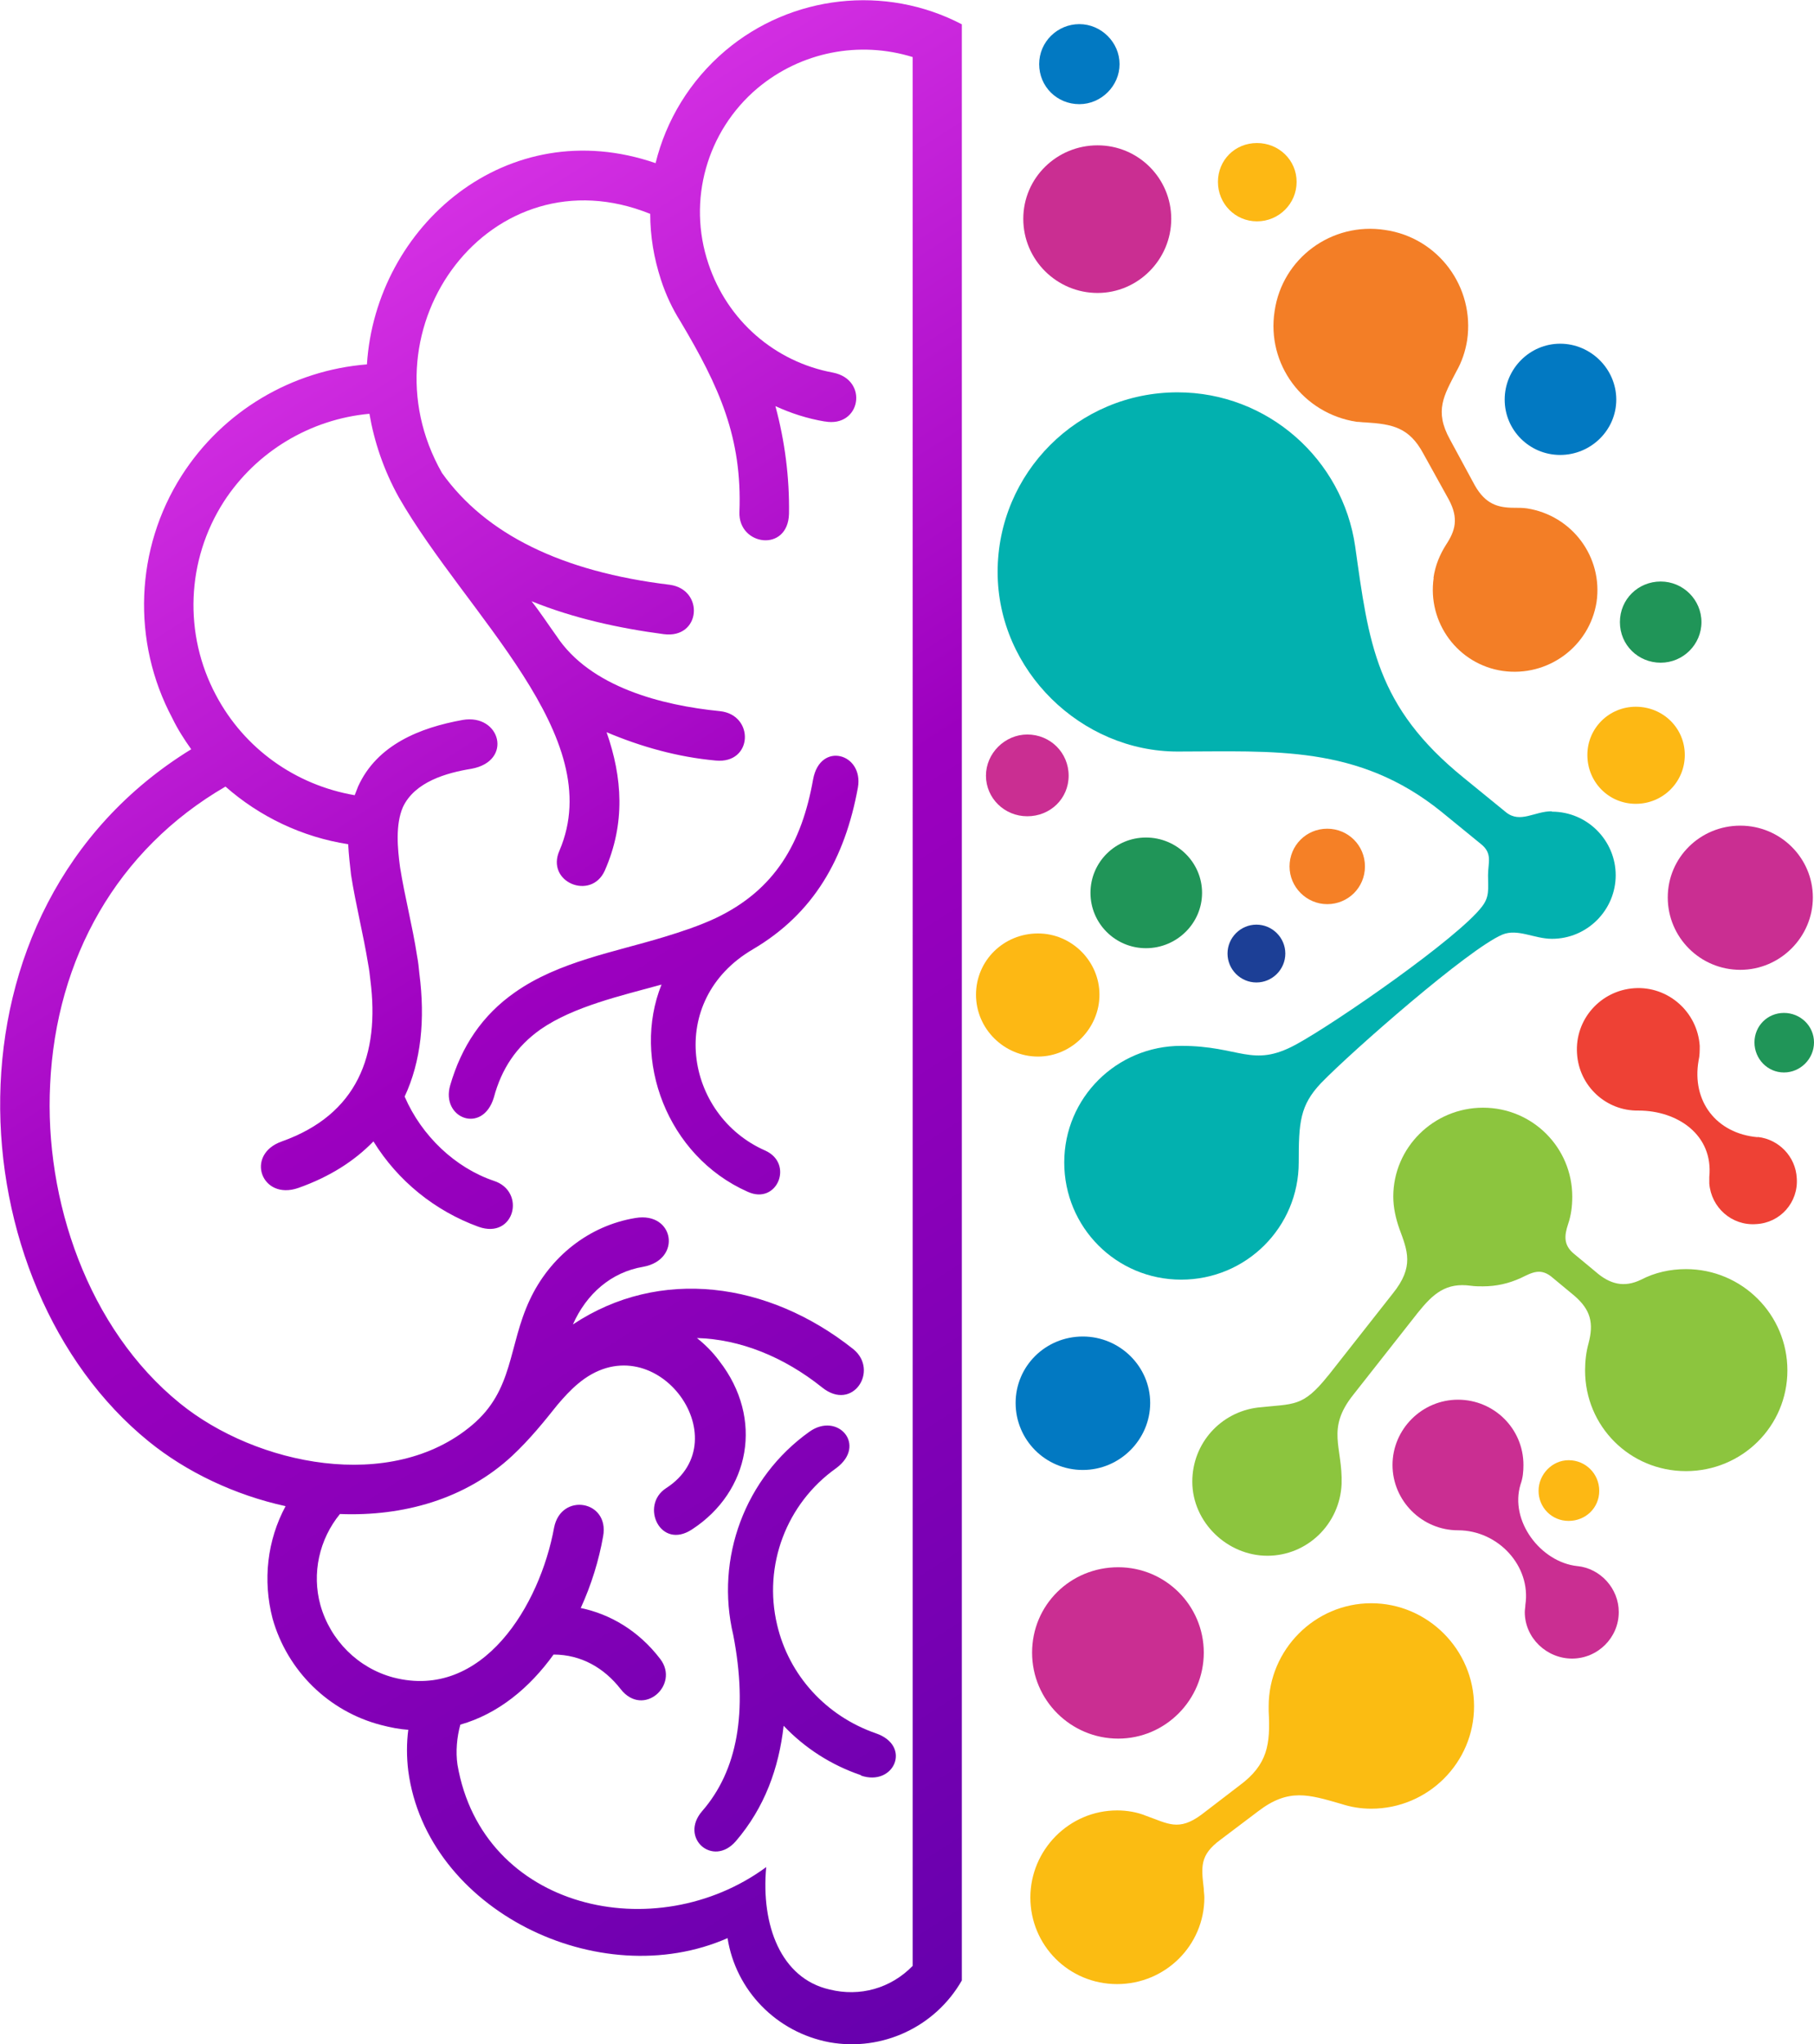 <?xml version="1.0" encoding="UTF-8"?>
<svg id="Layer_2" data-name="Layer 2" xmlns="http://www.w3.org/2000/svg" xmlns:xlink="http://www.w3.org/1999/xlink" viewBox="0 0 94.77 106.76">
  <defs>
    <style>
      .cls-1 {
        fill: #f58026;
      }

      .cls-1, .cls-2, .cls-3, .cls-4, .cls-5, .cls-6, .cls-7, .cls-8, .cls-9, .cls-10, .cls-11, .cls-12 {
        fill-rule: evenodd;
      }

      .cls-2 {
        fill: #02b1af;
      }

      .cls-3 {
        fill: #1c3f96;
      }

      .cls-4 {
        fill: #fbbc12;
      }

      .cls-5 {
        fill: #209558;
      }

      .cls-6 {
        fill: #ee4135;
      }

      .cls-7 {
        fill: url(#linear-gradient);
      }

      .cls-8 {
        fill: #8cc53e;
      }

      .cls-9 {
        fill: #ca2e92;
      }

      .cls-10 {
        fill: #f37e26;
      }

      .cls-11 {
        fill: #0279c2;
      }

      .cls-12 {
        fill: #fdb814;
      }
    </style>
    <linearGradient id="linear-gradient" x1="-1.31" y1="-8.12" x2="72.03" y2="106.2" gradientUnits="userSpaceOnUse">
      <stop offset="0" stop-color="#ff54ff"/>
      <stop offset=".49" stop-color="#9c00bf"/>
      <stop offset="1" stop-color="#5a00a9"/>
    </linearGradient>
  </defs>
  <g id="Layer_3" data-name="Layer 3">
    <g>
      <path class="cls-7" d="M43.07,22.01c-.89-.15-1.76-.43-2.56-.8.49,1.81.74,3.72.71,5.63-.06,2.03-2.65,1.66-2.59-.09.15-3.9-1.05-6.55-3.08-9.96-.43-.68-.77-1.41-1.02-2.18-.37-1.14-.56-2.27-.56-3.44-8.29-3.35-15.2,5.93-10.88,13.53,2.28,3.2,6.26,5.16,11.9,5.84,1.82.25,1.63,2.83-.31,2.58-2.34-.31-4.72-.83-6.91-1.72.46.58.86,1.2,1.3,1.81,1.76,2.68,5.52,3.63,8.54,3.93,1.82.19,1.73,2.77-.22,2.58-1.97-.18-3.88-.71-5.7-1.48.83,2.37.99,4.76-.09,7.22-.71,1.6-3.11.61-2.37-1.04,2.56-5.99-4.84-12.27-8.39-18.44-.8-1.44-1.29-2.92-1.54-4.37-3.08.28-5.92,1.97-7.62,4.61-1.94,3.04-2.1,6.89-.4,10.08,1.48,2.8,4.16,4.7,7.25,5.23.06-.15.12-.31.18-.46.99-2.18,3.24-3.07,5.46-3.47,1.97-.34,2.65,2.15.46,2.55-1.3.21-2.96.68-3.58,2-.4.92-.28,2.18-.15,3.14.25,1.57.65,3.07.89,4.64.06.31.09.61.12.92.31,2.4.09,4.58-.77,6.42.89,2.06,2.65,3.72,4.66,4.4,1.7.55,1.08,3.07-.8,2.4-2.28-.83-4.22-2.4-5.49-4.46-.99,1.02-2.28,1.85-3.92,2.43-1.94.68-2.81-1.75-.86-2.43,3.95-1.41,5.12-4.52,4.62-8.42-.03-.28-.06-.55-.12-.86-.25-1.54-.65-3.1-.89-4.64-.06-.52-.12-1.04-.15-1.6-2.4-.37-4.63-1.44-6.41-3.01-5.67,3.29-8.85,8.98-9.16,15.55-.31,6.03,1.97,12.76,6.78,16.66,3.98,3.23,11.04,4.7,15.26,1.14,2.19-1.84,1.88-4.12,3.02-6.55,1.05-2.24,3.08-3.87,5.52-4.27,2.03-.34,2.44,2.18.4,2.55-1.67.28-2.96,1.41-3.67,3.01,4.53-3.01,10.21-2.24,14.65,1.29,1.36,1.11-.03,3.29-1.63,2-2-1.6-4.29-2.52-6.54-2.58.43.34.83.74,1.17,1.2,2.34,3.01,1.6,6.82-1.42,8.79-1.67,1.11-2.74-1.26-1.36-2.15,3.95-2.55-.68-8.79-4.62-5.44-.37.31-.71.68-1.05,1.08-.71.89-1.45,1.81-2.37,2.67-2.44,2.27-5.7,3.17-9,3.04-1.08,1.32-1.48,3.1-1.02,4.76.52,1.84,1.97,3.29,3.82,3.78,4.66,1.2,7.65-3.78,8.39-7.84.37-1.84,2.9-1.41,2.56.46-.22,1.26-.62,2.55-1.17,3.75,1.51.31,3.02,1.17,4.16,2.67,1.02,1.35-.89,3.07-2.07,1.57-.86-1.11-2.07-1.81-3.51-1.81-1.26,1.75-2.9,3.1-4.87,3.66-.18.65-.25,1.41-.15,2.09,1.3,7.59,10.36,9.59,16.13,5.35-.28,3.04.77,5.81,3.3,6.39,1.6.4,3.21-.06,4.35-1.23V2.98c-2.78-.86-5.83-.28-8.11,1.63-2.65,2.24-3.67,5.87-2.56,9.16.99,2.98,3.48,5.13,6.51,5.69,1.88.37,1.45,2.89-.43,2.55h0ZM44.82,41.13c-.68,3.72-2.31,6.58-5.49,8.45-4.56,2.67-3.55,8.67.65,10.51,1.51.68.62,2.86-.92,2.15-4.22-1.87-6.07-6.92-4.5-10.82-2.1.58-4.59,1.14-6.32,2.34-1.26.89-2.04,2.06-2.44,3.56-.59,1.94-2.78,1.08-2.28-.64.59-2.03,1.67-3.66,3.39-4.86,2.28-1.6,5.18-2.09,7.8-2.89.92-.28,1.82-.58,2.68-.98,3.11-1.48,4.5-3.93,5.09-7.25.37-2,2.65-1.35,2.34.43h0ZM44.98,92.71c-1.54-.52-2.93-1.41-4.04-2.58-.25,2.21-.99,4.27-2.5,6.03-1.2,1.38-2.96-.18-1.76-1.57,1.85-2.12,2.4-5.19,1.63-9.19-.96-4.03.62-8.24,3.98-10.63,1.48-1.05,3.02.71,1.39,1.91-2.59,1.84-3.82,5.07-3.08,8.18.62,2.64,2.56,4.76,5.15,5.66,1.91.65.96,2.8-.77,2.21h0ZM50.25,100.45v2.98c-1.39,2.43-4.16,3.72-6.91,3.23-2.78-.52-4.9-2.71-5.33-5.44-6.72,2.95-15.72-1.48-16.68-8.73-.09-.71-.09-1.48,0-2.15-.46-.03-.92-.12-1.42-.25-2.74-.71-4.9-2.83-5.67-5.56-.52-2-.28-4.09.68-5.87-2.65-.58-5.18-1.78-7.15-3.38-10.05-8.15-11.38-27.79,2.22-36.15-.37-.52-.71-1.05-.99-1.63-2.13-4-1.94-8.85.49-12.66,2.16-3.38,5.77-5.5,9.68-5.81.46-7.22,7.31-13.19,15.08-10.51.55-2.24,1.79-4.3,3.64-5.87,3.45-2.92,8.36-3.47,12.36-1.38v99.19h0Z"/>
      <path class="cls-2" d="M81.08,42.39c1.85,0,3.33,1.51,3.33,3.32s-1.48,3.32-3.33,3.32c-.93,0-1.79-.55-2.59-.22-1.76.74-7.86,6.09-9.47,7.75-1.11,1.17-1.17,2.06-1.17,4.15,0,3.38-2.74,6.12-6.14,6.12s-6.11-2.74-6.11-6.12,2.74-6.09,6.11-6.09c3.08,0,3.7,1.17,5.98-.06,2.1-1.14,8.51-5.59,9.74-7.22.4-.52.31-.92.31-1.63,0-.65.25-1.14-.37-1.63l-2.07-1.69c-4.35-3.51-8.76-3.14-13.78-3.14s-9.4-4.21-9.4-9.38,4.19-9.38,9.4-9.38c4.72,0,8.63,3.51,9.28,8.05.71,5.04,1.08,8.36,5.67,12.08l2.22,1.81c.74.58,1.48-.06,2.37-.06h0Z"/>
      <path class="cls-8" d="M69.4,71.83l3.36-4.27c1.14-1.41.77-2.24.34-3.41-.18-.52-.31-1.08-.31-1.66,0-2.55,2.1-4.64,4.69-4.64s4.66,2.09,4.66,4.64c0,.52-.06.98-.22,1.45-.19.58-.25,1.08.31,1.54l1.11.92c.77.68,1.51.86,2.4.43.71-.37,1.51-.55,2.34-.55,2.93,0,5.3,2.37,5.3,5.29s-2.37,5.26-5.3,5.26-5.27-2.34-5.27-5.26c0-.49.06-.98.18-1.41.28-1.05.12-1.75-.74-2.49l-1.11-.92c-.65-.58-1.11-.28-1.7,0-.62.28-1.26.43-1.97.43-.22,0-.4,0-.62-.03-1.3-.18-1.97.4-2.78,1.41l-3.36,4.27c-1.45,1.81-.56,2.73-.62,4.67-.09,2.09-1.79,3.75-3.88,3.75s-3.92-1.75-3.92-3.87c0-2,1.48-3.63,3.42-3.87,1.91-.21,2.34,0,3.67-1.66h0Z"/>
      <path class="cls-4" d="M58.36,94.55c.52,0,1.05.09,1.51.28,1.14.4,1.7.83,2.9-.06l1.97-1.51c1.51-1.11,1.63-2.18,1.54-3.9v-.25c0-2.95,2.41-5.38,5.36-5.38s5.37,2.43,5.37,5.38-2.41,5.35-5.37,5.35c-.56,0-1.08-.09-1.57-.25-1.7-.49-2.74-.83-4.32.37l-2,1.51c-1.08.8-.99,1.41-.86,2.55,0,.15.03.31.03.46,0,2.49-2.03,4.52-4.56,4.52s-4.53-2.03-4.53-4.52,2.03-4.55,4.53-4.55h0Z"/>
      <path class="cls-10" d="M74.89,30.18c.09-.65.34-1.23.65-1.72.49-.74.68-1.38.15-2.37l-1.33-2.4c-.74-1.38-1.63-1.54-3.02-1.63-.15,0-.31-.03-.46-.03-2.81-.43-4.72-3.01-4.29-5.78.4-2.77,2.99-4.67,5.77-4.24,2.78.4,4.69,2.98,4.29,5.75-.09.58-.28,1.14-.56,1.63-.65,1.26-1.17,2.06-.34,3.56l1.3,2.4c.56.98,1.2,1.17,2.07,1.17.22,0,.43,0,.65.03,2.37.37,3.98,2.55,3.64,4.89-.37,2.34-2.56,3.93-4.9,3.6-2.34-.34-3.95-2.52-3.61-4.86h0Z"/>
      <path class="cls-9" d="M82.41,81.79c1.2.12,2.16,1.17,2.16,2.4,0,1.35-1.11,2.43-2.44,2.43s-2.47-1.08-2.47-2.43c0-.12.03-.25.03-.37.31-2.03-1.42-3.9-3.52-3.9-1.88,0-3.42-1.54-3.42-3.41s1.54-3.41,3.42-3.41,3.42,1.51,3.42,3.41c0,.34-.03.68-.15,1.01-.59,1.91,1.05,4.06,2.96,4.27h0Z"/>
      <path class="cls-6" d="M91.84,59.38c1.08.12,1.97,1.01,2.03,2.15.09,1.26-.86,2.34-2.13,2.4-1.26.09-2.34-.86-2.44-2.12v-.34c.22-2.21-1.67-3.47-3.7-3.47-1.7.03-3.11-1.29-3.21-2.98-.12-1.78,1.23-3.29,2.99-3.41,1.76-.12,3.3,1.23,3.42,3.01,0,.25,0,.52-.06.77-.37,2.12.93,3.81,3.08,4h0Z"/>
      <path class="cls-9" d="M58.42,81.85c2.47,0,4.47,2,4.47,4.46s-2,4.49-4.47,4.49-4.5-2-4.5-4.49,2-4.46,4.5-4.46h0Z"/>
      <path class="cls-11" d="M56.57,69.8c1.94,0,3.52,1.57,3.52,3.47s-1.57,3.5-3.52,3.5-3.51-1.57-3.51-3.5,1.57-3.47,3.51-3.47h0Z"/>
      <path class="cls-12" d="M81.95,76.26c.89,0,1.6.71,1.6,1.6s-.71,1.57-1.6,1.57-1.57-.71-1.57-1.57.71-1.6,1.57-1.6h0Z"/>
      <path class="cls-12" d="M54.23,48.75c1.76,0,3.21,1.45,3.21,3.2s-1.45,3.23-3.21,3.23-3.24-1.44-3.24-3.23,1.45-3.2,3.24-3.2h0Z"/>
      <path class="cls-5" d="M59.87,43.74c1.6,0,2.93,1.29,2.93,2.89s-1.33,2.89-2.93,2.89-2.9-1.29-2.9-2.89,1.3-2.89,2.9-2.89h0Z"/>
      <path class="cls-3" d="M65.64,48.29c.83,0,1.51.68,1.51,1.51s-.68,1.51-1.51,1.51-1.51-.68-1.51-1.51.68-1.51,1.51-1.51h0Z"/>
      <path class="cls-1" d="M69.34,43.28c1.08,0,1.97.86,1.97,1.97s-.89,1.97-1.97,1.97-1.97-.89-1.97-1.97.86-1.97,1.97-1.97h0Z"/>
      <path class="cls-9" d="M90.92,43.12c2.1,0,3.79,1.69,3.79,3.75s-1.7,3.78-3.79,3.78-3.79-1.69-3.79-3.78,1.7-3.75,3.79-3.75h0Z"/>
      <path class="cls-5" d="M93.2,52.9c.86,0,1.57.68,1.57,1.54s-.71,1.57-1.57,1.57-1.54-.71-1.54-1.57.68-1.54,1.54-1.54h0Z"/>
      <path class="cls-12" d="M85.46,36.91c1.42,0,2.56,1.11,2.56,2.52s-1.14,2.55-2.56,2.55-2.53-1.14-2.53-2.55,1.14-2.52,2.53-2.52h0Z"/>
      <path class="cls-5" d="M86.76,30.37c1.17,0,2.13.95,2.13,2.12s-.96,2.12-2.13,2.12-2.13-.92-2.13-2.12.96-2.12,2.13-2.12h0Z"/>
      <path class="cls-9" d="M53.67,38.36c1.2,0,2.16.95,2.16,2.15s-.96,2.12-2.16,2.12-2.16-.95-2.16-2.12.99-2.15,2.16-2.15h0Z"/>
      <path class="cls-11" d="M81.51,17.95c1.6,0,2.93,1.32,2.93,2.92s-1.33,2.89-2.93,2.89-2.9-1.29-2.9-2.89,1.3-2.92,2.9-2.92h0Z"/>
      <path class="cls-9" d="M57.34,7.59c2.13,0,3.85,1.72,3.85,3.84s-1.73,3.87-3.85,3.87-3.88-1.72-3.88-3.87,1.76-3.84,3.88-3.84h0Z"/>
      <path class="cls-12" d="M65.67,7.47c1.14,0,2.07.89,2.07,2.03s-.93,2.06-2.07,2.06-2.04-.92-2.04-2.06.89-2.03,2.04-2.03h0Z"/>
      <path class="cls-11" d="M56.39,5.44c1.14,0,2.1-.95,2.1-2.09s-.96-2.09-2.1-2.09-2.1.92-2.1,2.09.93,2.09,2.1,2.09h0Z"/>
    </g>
  </g>
</svg>